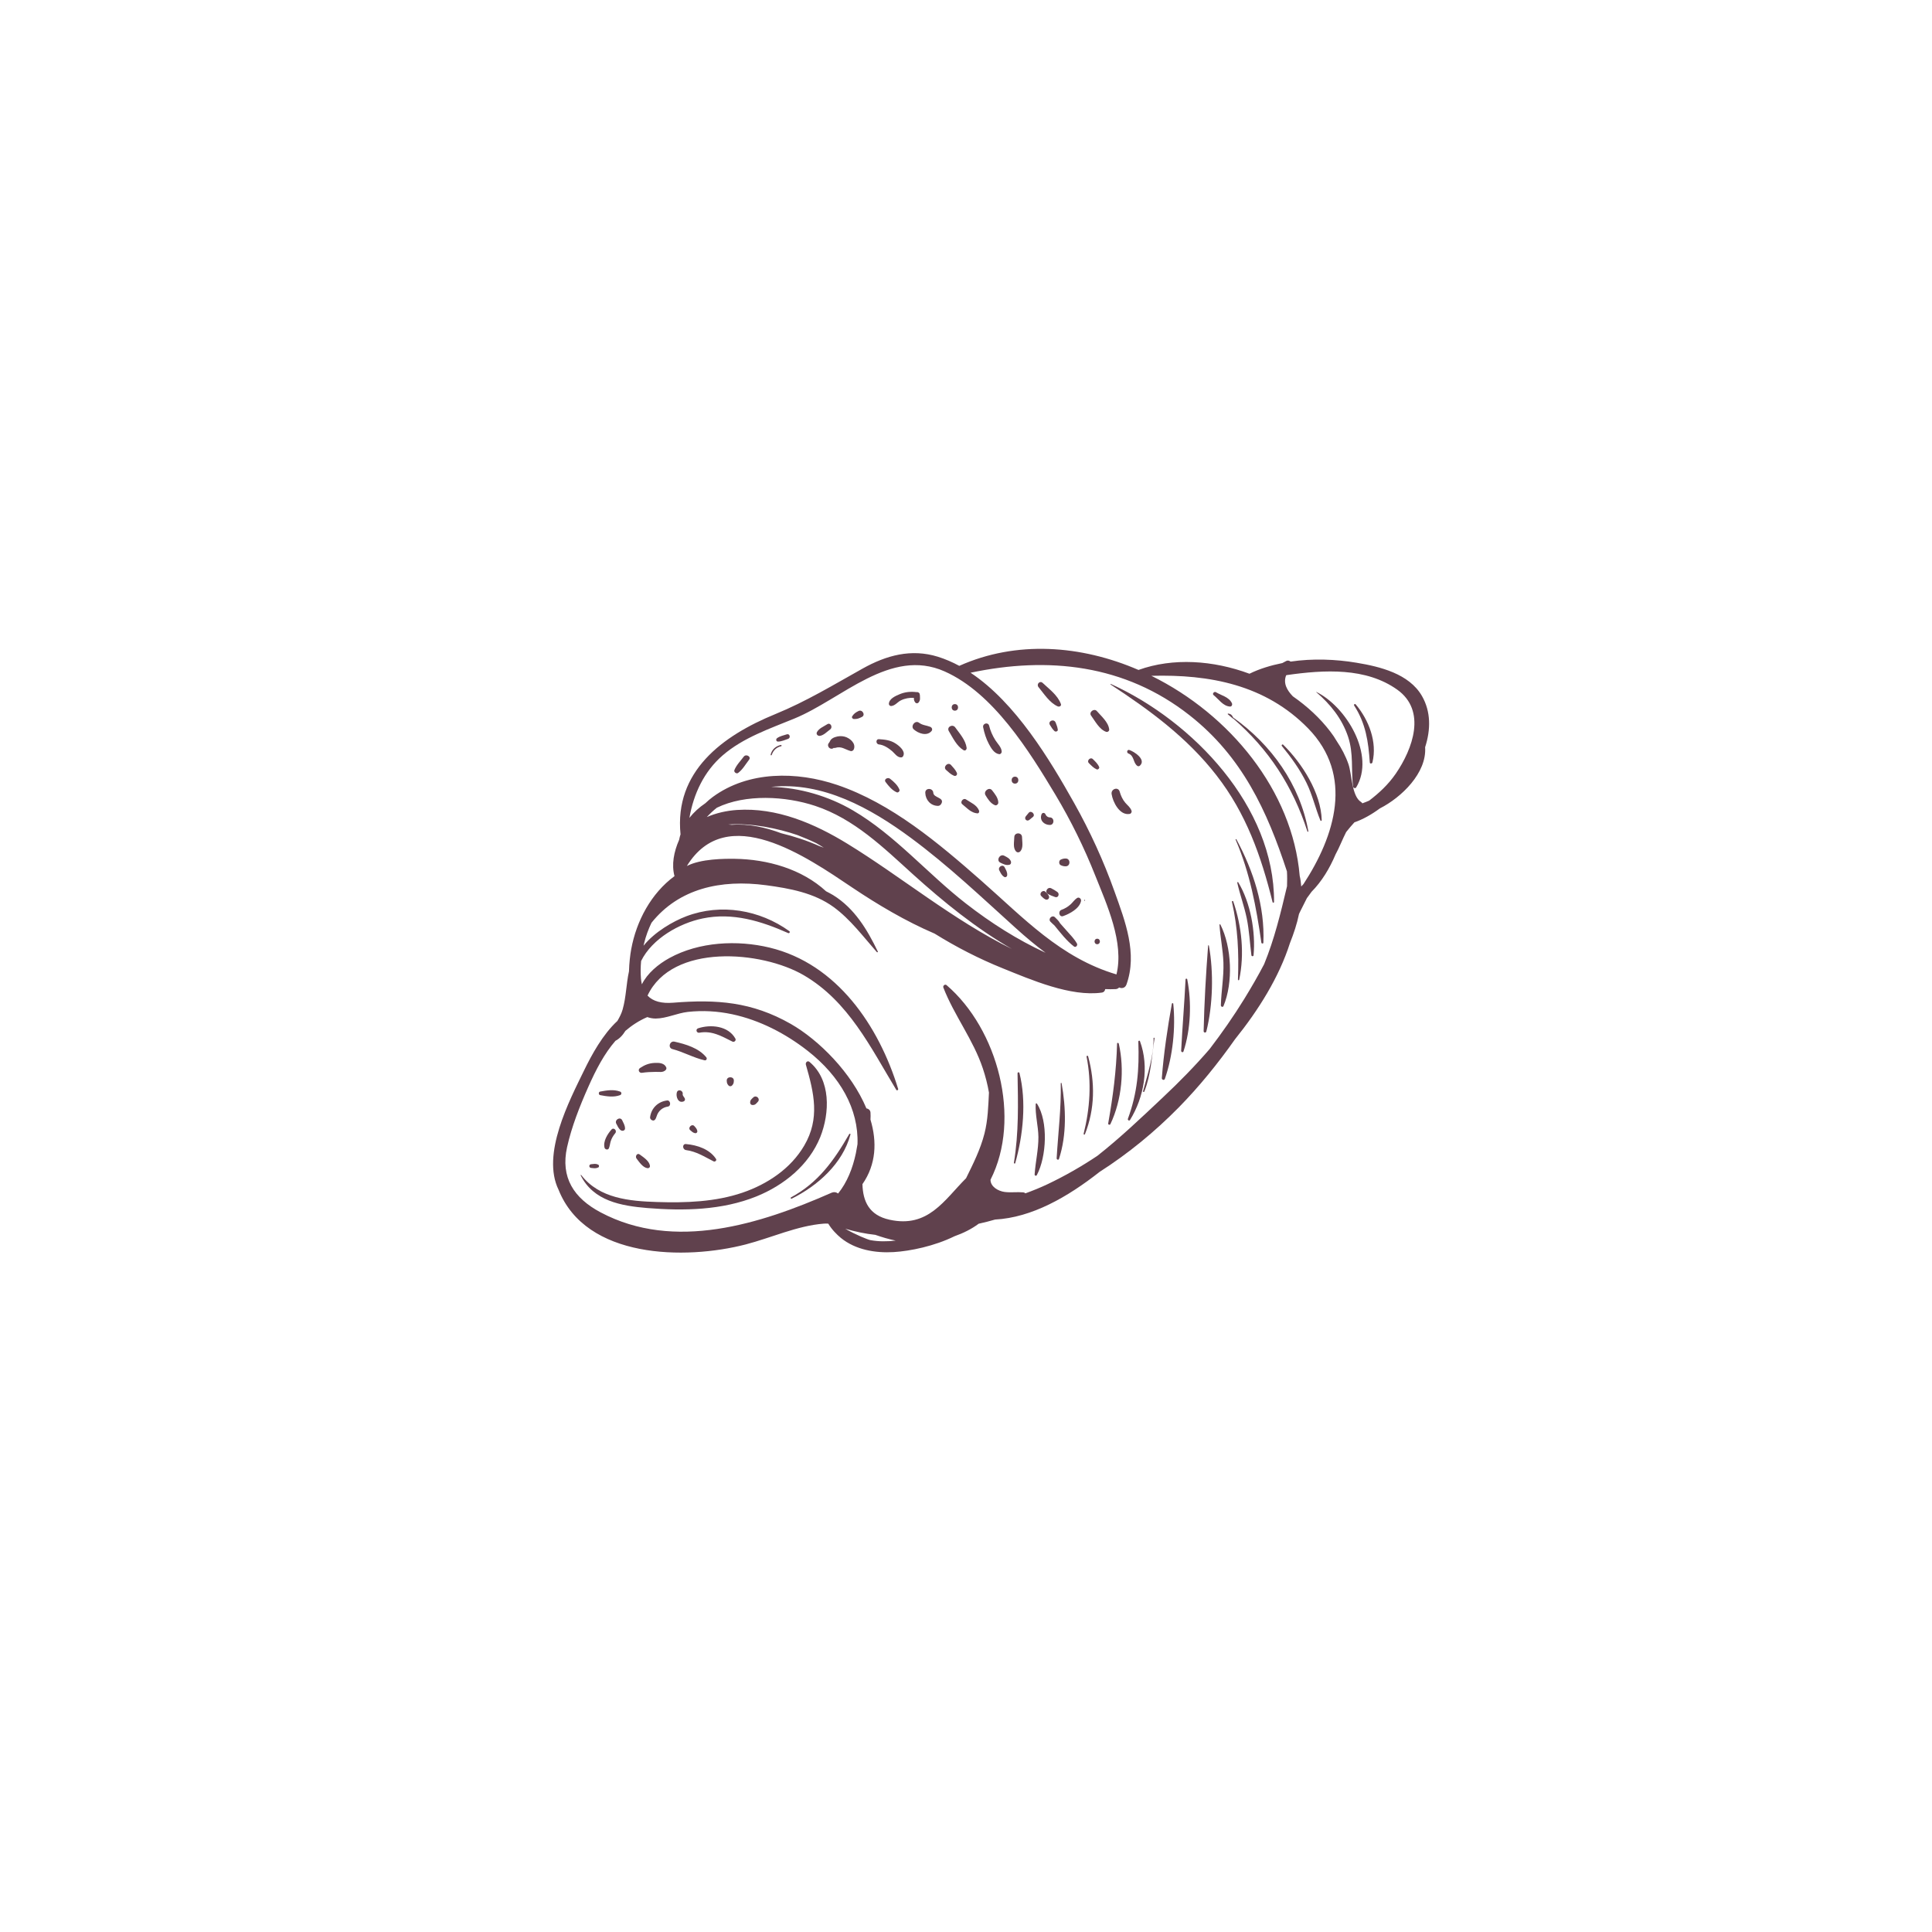 <?xml version="1.0" encoding="utf-8"?>
<!-- Generator: Adobe Illustrator 23.0.4, SVG Export Plug-In . SVG Version: 6.00 Build 0)  -->
<svg version="1.1" id="Layer_1" xmlns="http://www.w3.org/2000/svg" xmlns:xlink="http://www.w3.org/1999/xlink" x="0px" y="0px"
	 viewBox="0 0 250 250" enable-background="new 0 0 250 250" xml:space="preserve">
<g opacity="0.85">
	<g>
		<path fill="#44202E" d="M184,90.06c-1.66-2.88-5.42-3.8-8.45-4.3c-2.72-0.46-5.7-0.57-8.55-0.15c-0.15-0.12-0.35-0.18-0.54-0.09
			c-0.19,0.09-0.35,0.19-0.53,0.28c-1.48,0.3-2.93,0.73-4.25,1.38c-4.69-1.74-9.88-2.1-14.36-0.49c-7.44-3.22-15.79-3.84-23.19-0.53
			c-0.89-0.48-1.81-0.88-2.77-1.18c-3.46-1.07-6.68-0.18-9.75,1.54c-3.78,2.11-7.27,4.24-11.3,5.89
			c-6.86,2.81-13.06,7.42-12.25,15.55c-0.07,0.23-0.14,0.47-0.18,0.71c-0.69,1.57-1,3.21-0.6,4.7c-3.01,2.21-4.93,5.79-5.6,9.45
			c-0.14,0.76-0.26,1.79-0.29,2.87c-0.36,1.63-0.36,3.31-0.82,4.93c-0.15,0.53-0.4,1.01-0.68,1.49c-1.91,1.76-3.34,4.41-4.29,6.36
			c-1.94,3.98-5.57,10.9-3.32,15.49c3.55,8.92,16.36,9.1,24.21,7.07c3.31-0.86,6.67-2.42,10.09-2.69c0.2-0.02,0.4-0.01,0.6,0
			c0.44,0.75,1.12,1.43,1.62,1.84c1.9,1.55,4.46,1.98,6.84,1.84c2.15-0.13,5.27-0.77,7.87-2.05c1.13-0.4,2.21-0.93,3.13-1.62
			c0.71-0.15,1.42-0.34,2.12-0.54c4.76-0.26,9.37-2.9,13.53-6.17c3.72-2.38,7.14-5.19,10.25-8.35c2.67-2.72,5.07-5.69,7.27-8.81
			c3.04-3.78,5.69-8,7.11-12.45c0.49-1.23,0.91-2.49,1.17-3.76c0.04-0.1,0.09-0.19,0.13-0.28c0.29-0.59,0.6-1.18,0.89-1.77
			c0.21-0.27,0.4-0.55,0.6-0.82c1.33-1.34,2.35-3.04,3.11-4.84c0.49-0.89,0.89-1.95,1.37-2.89c0.34-0.44,0.7-0.85,1.07-1.26
			c1.1-0.38,2.22-1.01,3.29-1.8c2.82-1.43,6.09-4.61,5.86-7.92C185.15,94.4,185.16,92.08,184,90.06z M166.42,87.4
			c0.02-0.01,0.04-0.03,0.06-0.04c4.94-0.71,10.29-0.99,14.32,1.88c3.83,2.73,2,7.68-0.18,10.86c-0.99,1.44-2.17,2.52-3.45,3.5
			c-0.29,0.12-0.58,0.25-0.88,0.35c-0.05-0.05-0.08-0.12-0.15-0.16c-1.24-0.73-1.2-3.61-1.65-4.91c-0.36-1.04-0.89-2.05-1.51-2.97
			c-0.25-0.43-0.53-0.85-0.85-1.26c-1.31-1.72-2.97-3.25-4.84-4.55C166.53,89.31,166.03,88.42,166.42,87.4z M169.27,94.25
			c5.94,6.09,3.48,13.9-0.6,20.15c-0.1,0.1-0.2,0.2-0.29,0.31c-0.04-0.46-0.09-0.92-0.2-1.38c-0.94-11.02-9.03-20.87-19.19-25.88
			C156.49,87.25,163.74,88.59,169.27,94.25z M93.52,97.74c2.65-2.29,6.06-3.44,9.25-4.75c6.18-2.53,12.44-9.23,19.46-6.11
			c6.3,2.8,10.94,10.28,14.36,15.99c1.99,3.33,3.71,6.83,5.14,10.44c1.5,3.76,3.75,8.66,2.74,12.78c-7.25-2.15-12-7.3-17.54-12.17
			c-5.48-4.82-11.58-9.97-18.6-12.35c-5.23-1.77-11.47-1.83-16.09,1.55c-0.32,0.23-0.64,0.51-0.97,0.82
			c-0.79,0.53-1.49,1.17-2.06,1.89C89.75,102.74,91.09,99.84,93.52,97.74z M95.35,104.81c-1.32,0.09-2.68,0.39-3.89,0.92
			c0.41-0.44,0.84-0.85,1.3-1.21c3.7-1.8,8.88-1.51,12.72-0.24c5.04,1.67,8.82,5.38,12.66,8.86c3.94,3.56,8.17,6.99,12.79,9.65
			c-7.54-3.7-14.46-9.44-21.26-13.6C105.39,106.56,100.5,104.46,95.35,104.81z M106.6,109.69c-0.19-0.07-0.37-0.14-0.56-0.2
			c-1.58-0.71-3.27-1.26-4.95-1.67c-2.04-0.76-4.25-1.26-6.4-1.09c-0.15-0.01-0.3-0.03-0.45-0.04c2.96-0.22,6.45,0.51,8.95,1.37
			c0.82,0.32,1.64,0.66,2.44,1.05C105.95,109.29,106.27,109.49,106.6,109.69z M124.97,116.9c-4.95-3.85-9.17-8.86-14.61-12.04
			c-3.13-1.83-6.86-2.95-10.58-3.04c6.67-0.7,12.87,2.75,18.07,6.59c4.86,3.59,9.19,7.72,13.66,11.75c1.2,1.08,2.46,2.15,3.79,3.13
			C131.64,121.6,128.22,119.43,124.97,116.9z M108.45,154.44c-0.23-0.17-0.52-0.24-0.87-0.09c-9.18,4.04-20.31,7.6-29.86,2.53
			c-3.47-1.84-5.21-4.52-4.34-8.44c0.59-2.65,1.63-5.28,2.73-7.76c1.02-2.3,2.09-4.34,3.53-6c0.52-0.27,0.94-0.72,1.29-1.29
			c0.82-0.7,1.74-1.31,2.83-1.78c0.32,0.11,0.67,0.19,1.08,0.19c1.4-0.01,2.76-0.7,4.17-0.86c1.91-0.21,3.83-0.1,5.72,0.3
			c3.58,0.76,6.94,2.51,9.8,4.75c4.18,3.28,6.59,7.5,6.43,12.07c-0.07,0.39-0.14,0.78-0.21,1.17
			C110.34,151.16,109.63,152.98,108.45,154.44z M112.62,160.47c-0.31-0.06-1.88-0.68-3.24-1.47c1.27,0.37,2.58,0.65,3.89,0.79
			c0.86,0.3,1.73,0.56,2.63,0.74C114.8,160.66,113.69,160.67,112.62,160.47z M163.58,124.76c-0.78,1.5-1.65,3-2.59,4.53
			c-1.37,2.22-2.87,4.37-4.46,6.45c-1.9,2.2-3.94,4.28-6.05,6.26c-2.77,2.61-5.54,5.25-8.49,7.57c-2.05,1.37-4.2,2.6-6.43,3.66
			c-0.95,0.45-1.91,0.84-2.88,1.19c-0.06-0.07-0.16-0.12-0.27-0.13c-0.79-0.07-1.62,0.05-2.4-0.05c-0.86-0.11-1.84-0.69-1.84-1.58
			c4.04-7.94,0.95-19.49-5.68-25.18c-0.21-0.18-0.51,0.07-0.42,0.31c1.41,3.63,3.87,6.74,5.11,10.47c0.34,1.02,0.61,2.07,0.79,3.12
			c-0.09,1.76-0.13,3.52-0.58,5.3c-0.53,2.07-1.46,3.91-2.38,5.78c-2.83,2.83-4.9,6.48-9.91,5.37c-2.65-0.58-3.44-2.39-3.5-4.6
			c1.78-2.56,1.9-5.48,1.04-8.35c0.02-0.32,0.02-0.63,0-0.92c-0.02-0.31-0.26-0.49-0.53-0.54c-1.91-4.59-6.12-8.83-9.79-10.93
			c-5.04-2.87-9.61-3.19-15.21-2.74c-1.48,0.12-2.6-0.16-3.32-0.92c3.18-6.78,14.75-5.83,20.23-2.63
			c5.79,3.39,8.62,9.31,11.96,14.83c0.09,0.14,0.28,0,0.24-0.13c-2.5-8.15-7.91-16.18-16.63-18.28c-4.19-1.01-9.13-0.76-12.97,1.35
			c-1.42,0.78-2.86,1.97-3.56,3.4c-0.05-0.23-0.1-0.48-0.12-0.75c-0.06-0.75-0.05-1.51,0.02-2.27c1.44-2.91,4.96-4.88,7.95-5.5
			c3.88-0.81,7.57,0.33,11.08,1.89c0.15,0.07,0.29-0.15,0.15-0.25c-3.84-2.76-8.84-3.62-13.32-1.93c-1.72,0.65-4.11,2.03-5.54,3.81
			c0.02-0.09,0.03-0.19,0.06-0.28c0.23-0.96,0.56-1.84,0.96-2.68c3.54-4.43,8.95-5.65,14.85-4.86c3.04,0.41,6.19,0.98,8.73,2.83
			c2.15,1.57,3.83,3.83,5.58,5.82c0.05,0.06,0.17,0.01,0.13-0.07c-1.38-2.86-3.02-5.59-5.78-7.3c-0.3-0.18-0.61-0.34-0.92-0.5
			c-3.14-2.89-7.59-4.14-11.8-4.2c-1.33-0.02-4.39-0.01-6.21,0.93c5.15-8.39,15.47-1.2,21.42,2.8c3.28,2.2,6.88,4.34,10.64,5.95
			c2.8,1.74,5.74,3.25,8.79,4.48c3.69,1.49,8.82,3.72,12.85,3.15c0.27-0.04,0.41-0.24,0.43-0.45c0.45,0.01,0.9,0.03,1.36,0
			c0.19-0.01,0.33-0.09,0.44-0.21c0.36,0.16,0.79,0.08,0.96-0.4c1.43-4.03-0.17-8.16-1.55-12.01c-1.41-3.96-3.17-7.8-5.23-11.47
			c-3.13-5.57-7.55-12.96-13.4-16.85c10.03-2.12,19.94-1.09,28.33,5.5c6.83,5.36,10.05,12.4,12.61,20.21
			c0.04,0.66,0.03,1.29,0.01,1.92C165.7,118.23,164.9,121.54,163.58,124.76z"/>
		<path fill="#44202E" d="M143.75,88.51c-0.04-0.02-0.08,0.05-0.04,0.07c5.11,3.34,9.93,6.89,13.71,11.76
			c3.83,4.93,5.76,10.4,7.25,16.39c0.03,0.12,0.19,0.1,0.19-0.02C164.93,104.36,154.36,93.33,143.75,88.51z"/>
		<path fill="#44202E" d="M159.55,92.83c-0.1-0.28-0.29-0.45-0.61-0.5c-0.08-0.01-0.1,0.11-0.02,0.13c0.19,0.16,0.38,0.32,0.58,0.49
			c0.01,0.03,0.04,0.03,0.07,0.02c4.62,4,7.7,8.74,9.61,14.62c0.02,0.07,0.13,0.04,0.12-0.03
			C168.21,101.5,164.51,96.35,159.55,92.83z"/>
		<path fill="#44202E" d="M166.04,96.36c-0.1-0.1-0.26,0.06-0.17,0.17c1.22,1.49,2.33,3.02,3.18,4.75c0.78,1.58,1.15,3.28,1.81,4.89
			c0.04,0.1,0.17,0.05,0.17-0.05C170.94,102.6,168.48,98.76,166.04,96.36z"/>
		<path fill="#44202E" d="M104.75,137.41c-0.26-0.22-0.55,0.08-0.47,0.36c1.05,3.66,1.85,6.96-0.22,10.48
			c-1.74,2.97-4.76,4.98-7.98,6.08c-3.52,1.2-7.36,1.33-11.04,1.21c-3.56-0.11-7.49-0.45-9.83-3.49c-0.03-0.04-0.1,0-0.07,0.04
			c1.65,3.32,5.22,3.95,8.63,4.23c4.71,0.38,9.66,0.29,14.1-1.5c3.58-1.45,6.79-4.04,8.27-7.68
			C107.39,144,107.53,139.74,104.75,137.41z"/>
		<path fill="#44202E" d="M109.89,146.75c-1.94,3.37-4,6.29-7.52,8.18c-0.11,0.06-0.04,0.23,0.07,0.18c3.38-1.68,6.6-4.54,7.61-8.31
			C110.08,146.69,109.94,146.67,109.89,146.75z"/>
		<path fill="#44202E" d="M159.99,108.61c-0.03-0.06-0.13-0.02-0.1,0.04c1.85,4.3,2.67,8.73,3.33,13.33c0.02,0.14,0.26,0.16,0.26,0
			C163.68,117.26,162.2,112.72,159.99,108.61z"/>
		<path fill="#44202E" d="M160.23,114.17c-0.04-0.06-0.15-0.02-0.13,0.05c0.35,1.56,0.91,3.05,1.23,4.62
			c0.32,1.58,0.4,3.17,0.6,4.77c0.02,0.16,0.27,0.17,0.28,0C162.49,120.57,161.82,116.81,160.23,114.17z"/>
		<path fill="#44202E" d="M159.58,116.64c-0.03-0.09-0.2-0.05-0.17,0.05c0.77,3.39,0.91,6.6,0.78,10.07c0,0.1,0.14,0.12,0.16,0.02
			C161.06,123.43,160.68,119.86,159.58,116.64z"/>
		<path fill="#44202E" d="M157.92,119.64c-0.03-0.06-0.13-0.04-0.12,0.03c0.11,1.64,0.45,3.24,0.51,4.89
			c0.06,1.86-0.28,3.67-0.33,5.52c-0.01,0.19,0.26,0.3,0.34,0.1C159.58,127.15,159.4,122.57,157.92,119.64z"/>
		<path fill="#44202E" d="M156.43,122.36c-0.01-0.06-0.1-0.06-0.1,0c-0.28,3.64-0.5,7.41-0.58,11.06c-0.01,0.22,0.29,0.27,0.35,0.05
			C156.95,130.07,157.06,125.81,156.43,122.36z"/>
		<path fill="#44202E" d="M153.63,126.73c-0.02-0.12-0.21-0.13-0.22,0c-0.15,3.09-0.41,6.16-0.57,9.24
			c-0.01,0.16,0.24,0.27,0.3,0.09C154.09,133.18,154.21,129.69,153.63,126.73z"/>
		<path fill="#44202E" d="M151.82,129.88c-0.01-0.1-0.16-0.1-0.18,0c-0.56,3.11-1.06,6.46-1.3,9.62c-0.02,0.22,0.31,0.34,0.39,0.11
			C151.76,136.68,152.14,132.97,151.82,129.88z"/>
		<path fill="#44202E" d="M149.4,134.35c0.01-0.09-0.14-0.1-0.13,0c0.04,2.28-0.79,4.68-1.36,6.86c-0.02,0.09,0.13,0.13,0.16,0.05
			C148.97,138.98,149.02,136.72,149.4,134.35z"/>
		<path fill="#44202E" d="M131.92,138.86c-0.04-0.16-0.25-0.13-0.25,0.03c0.07,3.97,0.17,7.62-0.47,11.57
			c-0.02,0.1,0.14,0.15,0.17,0.05C132.39,146.9,132.84,142.53,131.92,138.86z"/>
		<path fill="#44202E" d="M134.18,142.81c-0.04-0.06-0.16-0.04-0.16,0.04c-0.08,1.42,0.33,2.84,0.35,4.27
			c0.01,1.65-0.38,3.22-0.49,4.85c-0.01,0.17,0.21,0.24,0.29,0.08C135.42,149.69,135.67,145.12,134.18,142.81z"/>
		<path fill="#44202E" d="M137.37,140.17c-0.01-0.07-0.11-0.05-0.11,0.01c0.07,3.28-0.34,6.44-0.53,9.7
			c-0.01,0.17,0.24,0.27,0.3,0.09C138.05,146.86,137.94,143.34,137.37,140.17z"/>
		<path fill="#44202E" d="M140.8,136.68c-0.03-0.11-0.23-0.06-0.2,0.05c0.67,3.35,0.44,6.69-0.38,9.99
			c-0.02,0.1,0.13,0.14,0.17,0.05C141.69,143.48,141.72,140.07,140.8,136.68z"/>
		<path fill="#44202E" d="M144.77,135.04c-0.03-0.11-0.22-0.14-0.22,0c-0.1,3.57-0.53,6.82-1.15,10.33
			c-0.03,0.17,0.22,0.24,0.29,0.08C145.17,142.34,145.53,138.39,144.77,135.04z"/>
		<path fill="#44202E" d="M147.51,134.73c-0.05-0.13-0.22-0.06-0.21,0.06c0.13,3.57-0.11,6.6-1.35,9.98
			c-0.06,0.16,0.17,0.32,0.27,0.16C148.05,141.98,148.74,138.05,147.51,134.73z"/>
		<path fill="#44202E" d="M170.32,89.53c-0.01-0.01-0.02,0.01-0.01,0.02c1.85,1.59,3.34,3.43,4.13,5.78
			c0.73,2.2,0.38,4.23,0.64,6.45c0.02,0.18,0.31,0.29,0.41,0.11C178.01,97.71,174.18,91.41,170.32,89.53z"/>
		<path fill="#44202E" d="M175.43,91.15c-0.11-0.13-0.29,0.02-0.2,0.15c1.5,2.32,1.84,4.67,2.02,7.36c0.01,0.2,0.29,0.17,0.34,0
			C178.24,96.03,177.12,93.15,175.43,91.15z"/>
	</g>
	<path fill="#44202E" d="M109.29,95.32c-0.39-0.1-0.81-0.08-1.19,0.05c-0.2,0.06-0.38,0.15-0.53,0.29c-0.16,0.14-0.17,0.32-0.3,0.46
		c-0.37,0.43,0.18,1.01,0.61,0.66c0.06,0,0.13,0.02,0.19,0c0.81-0.26,1.25,0.19,1.98,0.4c0.2,0.06,0.39-0.07,0.45-0.26
		C110.77,96.15,109.94,95.49,109.29,95.32z"/>
	<path fill="#44202E" d="M115.86,96.19c-0.66-0.42-1.36-0.49-2.12-0.54c-0.44-0.03-0.43,0.64,0,0.68c0.62,0.06,1.23,0.47,1.69,0.86
		c0.35,0.3,0.66,0.82,1.16,0.82c0.16,0,0.26-0.1,0.31-0.24C117.16,97.15,116.32,96.48,115.86,96.19z"/>
	<path fill="#44202E" d="M120.77,102.59c-0.05-0.66-1.06-0.67-1.04,0c0.03,0.91,0.68,1.67,1.62,1.69c0.25,0.01,0.43-0.17,0.51-0.39
		C122.12,103.18,120.81,103.24,120.77,102.59z"/>
	<path fill="#44202E" d="M120.37,94.05c-0.51-0.2-0.99-0.19-1.45-0.53c-0.5-0.38-1.15,0.46-0.67,0.87c0.58,0.51,1.66,0.91,2.27,0.23
		C120.71,94.42,120.61,94.15,120.37,94.05z"/>
	<path fill="#44202E" d="M123.61,94.13c-0.35-0.49-1.15-0.06-0.83,0.48c0.52,0.86,1.01,1.93,1.9,2.46c0.23,0.14,0.43-0.09,0.4-0.31
		C124.95,95.77,124.18,94.92,123.61,94.13z"/>
	<path fill="#44202E" d="M128.37,102.26c-0.38-0.48-1.16,0.14-0.84,0.65c0.3,0.5,0.66,1.06,1.21,1.28c0.21,0.09,0.45-0.13,0.44-0.34
		C129.17,103.26,128.73,102.72,128.37,102.26z"/>
	<path fill="#44202E" d="M132.25,108.32c-0.01-0.64-0.99-0.64-1,0c-0.01,0.6-0.21,1.43,0.25,1.88c0.13,0.13,0.35,0.13,0.49,0
		C132.46,109.75,132.26,108.92,132.25,108.32z"/>
	<path fill="#44202E" d="M126.68,104.87c-0.31-0.73-1.05-1-1.67-1.42c-0.37-0.25-0.84,0.34-0.48,0.63c0.62,0.49,1.11,1.1,1.94,1.17
		C126.68,105.26,126.75,105.02,126.68,104.87z"/>
	<path fill="#44202E" d="M130.8,111.43c-0.17-0.37-0.48-0.5-0.83-0.69c-0.59-0.32-1.11,0.61-0.52,0.89
		c0.41,0.19,0.71,0.37,1.16,0.27C130.82,111.85,130.88,111.61,130.8,111.43z"/>
	<path fill="#44202E" d="M135.72,115.93c-0.11-0.22-0.24-0.35-0.42-0.52c-0.35-0.35-0.9,0.2-0.55,0.55c0.17,0.17,0.3,0.31,0.52,0.42
		C135.57,116.53,135.86,116.23,135.72,115.93z"/>
	<path fill="#44202E" d="M136.82,115.42c-0.26-0.18-0.5-0.33-0.78-0.47c-0.49-0.25-0.92,0.49-0.43,0.74
		c0.31,0.16,0.61,0.28,0.94,0.39C136.96,116.21,137.14,115.64,136.82,115.42z"/>
	<path fill="#44202E" d="M133.11,105.18c-0.12,0.15-0.24,0.3-0.37,0.45c-0.26,0.33,0.13,0.73,0.46,0.46
		c0.15-0.12,0.3-0.24,0.45-0.37C134.05,105.41,133.43,104.79,133.11,105.18z"/>
	<path fill="#44202E" d="M131.34,100.5c-0.58,0-0.58,0.9,0,0.9C131.92,101.4,131.92,100.5,131.34,100.5z"/>
	<path fill="#44202E" d="M128.8,95.78c-0.37-0.59-0.64-1.2-0.81-1.88c-0.13-0.5-0.87-0.29-0.77,0.21c0.15,0.75,0.38,1.48,0.74,2.16
		c0.29,0.54,0.69,1.24,1.34,1.32c0.17,0.02,0.32-0.16,0.32-0.32C129.61,96.71,129.08,96.23,128.8,95.78z"/>
	<path fill="#44202E" d="M123.56,91.11c-0.55,0-0.55,0.85,0,0.85C124.11,91.96,124.11,91.11,123.56,91.11z"/>
	<path fill="#44202E" d="M119.03,89.9c0-0.01-0.01-0.01-0.01-0.01c0-0.09-0.03-0.18-0.11-0.24c-0.09-0.08-0.2-0.11-0.32-0.09
		c-0.73-0.09-1.45-0.03-2.15,0.26c-0.55,0.23-1.38,0.58-1.42,1.25c-0.01,0.15,0.14,0.3,0.29,0.29c0.52-0.04,0.8-0.5,1.26-0.73
		c0.52-0.26,1.11-0.36,1.69-0.33c-0.01,0.22,0.01,0.4,0.19,0.62c0.09,0.11,0.31,0.11,0.4,0C119.13,90.58,119.04,90.33,119.03,89.9z"
		/>
	<path fill="#44202E" d="M111.08,92.01c-0.36,0.18-0.58,0.33-0.8,0.67c-0.11,0.16,0.04,0.35,0.21,0.36
		c0.43,0.02,0.66-0.08,1.04-0.27C112.03,92.53,111.59,91.75,111.08,92.01z"/>
	<path fill="#44202E" d="M107.04,93.72c-0.45,0.29-1.05,0.52-1.32,1c-0.16,0.28,0.1,0.54,0.38,0.5c0.5-0.08,0.92-0.54,1.32-0.83
		C107.81,94.1,107.46,93.44,107.04,93.72z"/>
	<path fill="#44202E" d="M101.82,95.02c-0.42,0.14-0.91,0.23-1.27,0.5c-0.18,0.13-0.13,0.44,0.12,0.44c0.45,0,0.89-0.21,1.31-0.35
		C102.35,95.48,102.19,94.9,101.82,95.02z"/>
	<path fill="#44202E" d="M101.03,96.4c-0.66,0.15-1.15,0.59-1.31,1.25c-0.02,0.09,0.11,0.13,0.14,0.04c0.2-0.59,0.61-0.99,1.22-1.13
		C101.18,96.54,101.14,96.38,101.03,96.4z"/>
	<path fill="#44202E" d="M96.24,97.91c-0.41,0.55-0.96,1.1-1.21,1.74c-0.1,0.25,0.26,0.53,0.48,0.37c0.58-0.43,0.98-1.14,1.42-1.71
		C97.24,97.91,96.55,97.51,96.24,97.91z"/>
	<path fill="#44202E" d="M116.39,102.18c-0.23-0.58-0.74-1.04-1.23-1.42c-0.29-0.22-0.84,0.08-0.56,0.44
		c0.39,0.52,0.84,1.07,1.45,1.33C116.24,102.6,116.46,102.36,116.39,102.18z"/>
	<path fill="#44202E" d="M123.81,99.99c-0.18-0.39-0.46-0.68-0.75-1c-0.39-0.44-1.08,0.25-0.64,0.64c0.32,0.28,0.6,0.57,1,0.74
		C123.69,100.5,123.93,100.26,123.81,99.99z"/>
	<path fill="#44202E" d="M130,112.23c-0.23-0.46-0.92-0.05-0.69,0.4c0.18,0.34,0.29,0.63,0.63,0.84c0.18,0.11,0.38-0.04,0.39-0.22
		C130.36,112.86,130.18,112.58,130,112.23z"/>
	<path fill="#44202E" d="M139.36,122.1c-0.35-0.62-0.86-1.13-1.33-1.66c-0.28-0.32-0.56-0.64-0.85-0.96
		c-0.16-0.3-0.41-0.53-0.66-0.78c-0.37-0.37-0.95,0.21-0.58,0.58c0.17,0.16,0.33,0.33,0.5,0.47c0.79,0.96,1.58,2,2.54,2.73
		C139.21,122.65,139.48,122.32,139.36,122.1z"/>
	<path fill="#44202E" d="M139.36,116.21c-0.32,0.21-0.53,0.54-0.81,0.8c-0.35,0.32-0.75,0.56-1.19,0.72c-0.5,0.19-0.29,1,0.22,0.81
		c0.84-0.3,2.1-0.97,2.3-1.93C139.95,116.32,139.64,116.02,139.36,116.21z"/>
	<path fill="#44202E" d="M137.89,111.09c-0.25,0-0.39,0.04-0.62,0.14c-0.28,0.12-0.28,0.61,0,0.73c0.23,0.1,0.37,0.14,0.62,0.14
		C138.55,112.11,138.55,111.08,137.89,111.09z"/>
	<path fill="#44202E" d="M135.84,105.77c-0.24,0-0.47-0.17-0.55-0.39c-0.1-0.25-0.42-0.26-0.52,0c-0.28,0.76,0.32,1.36,1.07,1.37
		C136.47,106.76,136.47,105.77,135.84,105.77z"/>
	<path fill="#44202E" d="M140.35,116.44c-0.08,0-0.08,0.12,0,0.12C140.43,116.57,140.43,116.44,140.35,116.44z"/>
	<path fill="#44202E" d="M141.98,121.47c-0.46,0-0.46,0.71,0,0.71C142.44,122.18,142.44,121.47,141.98,121.47z"/>
	<path fill="#44202E" d="M137.28,91.1c-0.41-1.13-1.51-1.93-2.36-2.73c-0.36-0.34-0.84,0.16-0.54,0.54c0.72,0.87,1.43,2.03,2.5,2.5
		C137.08,91.49,137.37,91.35,137.28,91.1z"/>
	<path fill="#44202E" d="M141.93,92.01c-0.35-0.4-1.06,0.14-0.75,0.58c0.52,0.71,1.08,1.81,1.96,2.11c0.18,0.06,0.41-0.1,0.39-0.3
		C143.44,93.46,142.51,92.68,141.93,92.01z"/>
	<path fill="#44202E" d="M142.23,99.25c-0.18-0.42-0.48-0.69-0.8-1.01c-0.33-0.34-0.86,0.19-0.52,0.52c0.32,0.32,0.6,0.62,1.01,0.8
		C142.08,99.62,142.3,99.41,142.23,99.25z"/>
	<path fill="#44202E" d="M146.14,97.05c-0.29-0.1-0.4,0.35-0.13,0.45c0.8,0.31,0.59,1.22,1.18,1.62c0.1,0.06,0.23,0.03,0.31-0.04
		C148.36,98.29,146.76,97.25,146.14,97.05z"/>
	<path fill="#44202E" d="M136.6,93.5c-0.23-0.55-1.04-0.18-0.74,0.31c0.18,0.29,0.34,0.56,0.59,0.79c0.14,0.13,0.45,0.05,0.43-0.18
		C136.83,94.09,136.73,93.81,136.6,93.5z"/>
	<path fill="#44202E" d="M86.22,138.14c-0.23-0.58-0.91-0.63-1.48-0.6c-0.75,0.03-1.32,0.26-1.92,0.66
		c-0.33,0.22-0.12,0.68,0.26,0.62c0.57-0.09,1.19-0.11,1.77-0.12c0.45-0.01,0.95,0.12,1.29-0.24
		C86.21,138.39,86.26,138.25,86.22,138.14z"/>
	<path fill="#44202E" d="M91.39,136.81c-0.98-1.2-2.65-1.69-4.11-2.02c-0.62-0.14-0.89,0.8-0.27,0.96c1.43,0.37,2.72,1.12,4.15,1.45
		C91.4,137.26,91.54,136.99,91.39,136.81z"/>
	<path fill="#44202E" d="M94.04,139.84c0.01,0.29,0.05,0.42,0.24,0.63c0.11,0.12,0.33,0.12,0.44,0c0.2-0.21,0.23-0.34,0.24-0.63
		C94.99,139.25,94.01,139.25,94.04,139.84z"/>
	<path fill="#44202E" d="M88.61,142.13c-0.07-0.16-0.3-0.35-0.27-0.55c0.08-0.49-0.63-0.71-0.76-0.21
		c-0.14,0.52,0.16,1.42,0.86,1.16C88.62,142.47,88.68,142.3,88.61,142.13z"/>
	<path fill="#44202E" d="M86.32,142.4c-1.18,0.15-2.05,0.99-2.2,2.18c-0.02,0.14,0.09,0.28,0.2,0.35c0.39,0.23,0.55-0.18,0.65-0.49
		c0.21-0.69,0.76-1.15,1.46-1.25C86.87,143.12,86.77,142.35,86.32,142.4z"/>
	<path fill="#44202E" d="M80.51,144.96c-0.25-0.51-1.03-0.06-0.76,0.45c0.17,0.31,0.28,0.61,0.56,0.83
		c0.21,0.16,0.58,0.08,0.57-0.23C80.86,145.6,80.68,145.32,80.51,144.96z"/>
	<path fill="#44202E" d="M79.13,146.16c-0.52,0.58-1.12,1.54-0.9,2.36c0.06,0.23,0.45,0.33,0.56,0.07c0.12-0.29,0.14-0.59,0.23-0.89
		c0.12-0.4,0.33-0.75,0.59-1.06C79.89,146.31,79.42,145.83,79.13,146.16z"/>
	<path fill="#44202E" d="M92.65,149.96c-0.83-1.27-2.44-1.79-3.88-1.92c-0.51-0.05-0.48,0.71,0,0.78c1.35,0.18,2.38,0.86,3.57,1.46
		C92.53,150.37,92.78,150.16,92.65,149.96z"/>
	<path fill="#44202E" d="M80.24,141.25c-0.84-0.31-1.73-0.16-2.58,0c-0.23,0.04-0.23,0.42,0,0.46c0.85,0.16,1.74,0.31,2.58,0
		C80.46,141.63,80.46,141.33,80.24,141.25z"/>
	<path fill="#44202E" d="M95.15,134.38c-0.93-1.65-3.19-1.85-4.81-1.32c-0.37,0.12-0.22,0.64,0.16,0.57
		c1.63-0.29,2.87,0.45,4.25,1.14C95.01,134.91,95.3,134.64,95.15,134.38z"/>
	<path fill="#44202E" d="M97.48,142c-0.24,0.23-0.42,0.34-0.41,0.7c0.01,0.16,0.13,0.28,0.29,0.29c0.36,0.01,0.46-0.15,0.7-0.41
		C98.43,142.2,97.87,141.64,97.48,142z"/>
	<path fill="#44202E" d="M89.85,145.72c-0.31-0.37-0.9,0.22-0.53,0.53c0.21,0.18,0.34,0.32,0.61,0.38c0.18,0.04,0.34-0.11,0.3-0.3
		C90.17,146.06,90.03,145.92,89.85,145.72z"/>
	<path fill="#44202E" d="M82.78,149.39c-0.34-0.26-0.63,0.26-0.41,0.53c0.35,0.45,0.8,1.15,1.4,1.24c0.21,0.03,0.37-0.12,0.33-0.33
		C84,150.21,83.26,149.75,82.78,149.39z"/>
	<path fill="#44202E" d="M77.41,150.71c-0.35-0.17-0.53-0.09-0.92-0.06c-0.31,0.02-0.31,0.46,0,0.48c0.38,0.03,0.57,0.1,0.92-0.06
		C77.55,151.01,77.55,150.78,77.41,150.71z"/>
	<path fill="#44202E" d="M146.42,104.91c-0.16-0.46-0.52-0.69-0.82-1.05c-0.34-0.4-0.57-0.91-0.71-1.41
		c-0.18-0.69-1.14-0.38-1.05,0.29c0.15,1.04,1.05,2.82,2.34,2.58C146.36,105.3,146.48,105.07,146.42,104.91z"/>
	<path fill="#44202E" d="M159.41,91c-0.37-0.81-1.38-1.01-2.07-1.43c-0.23-0.14-0.52,0.21-0.3,0.38c0.67,0.53,1.2,1.41,2.12,1.48
		C159.4,91.44,159.49,91.17,159.41,91z"/>
</g>
</svg>
